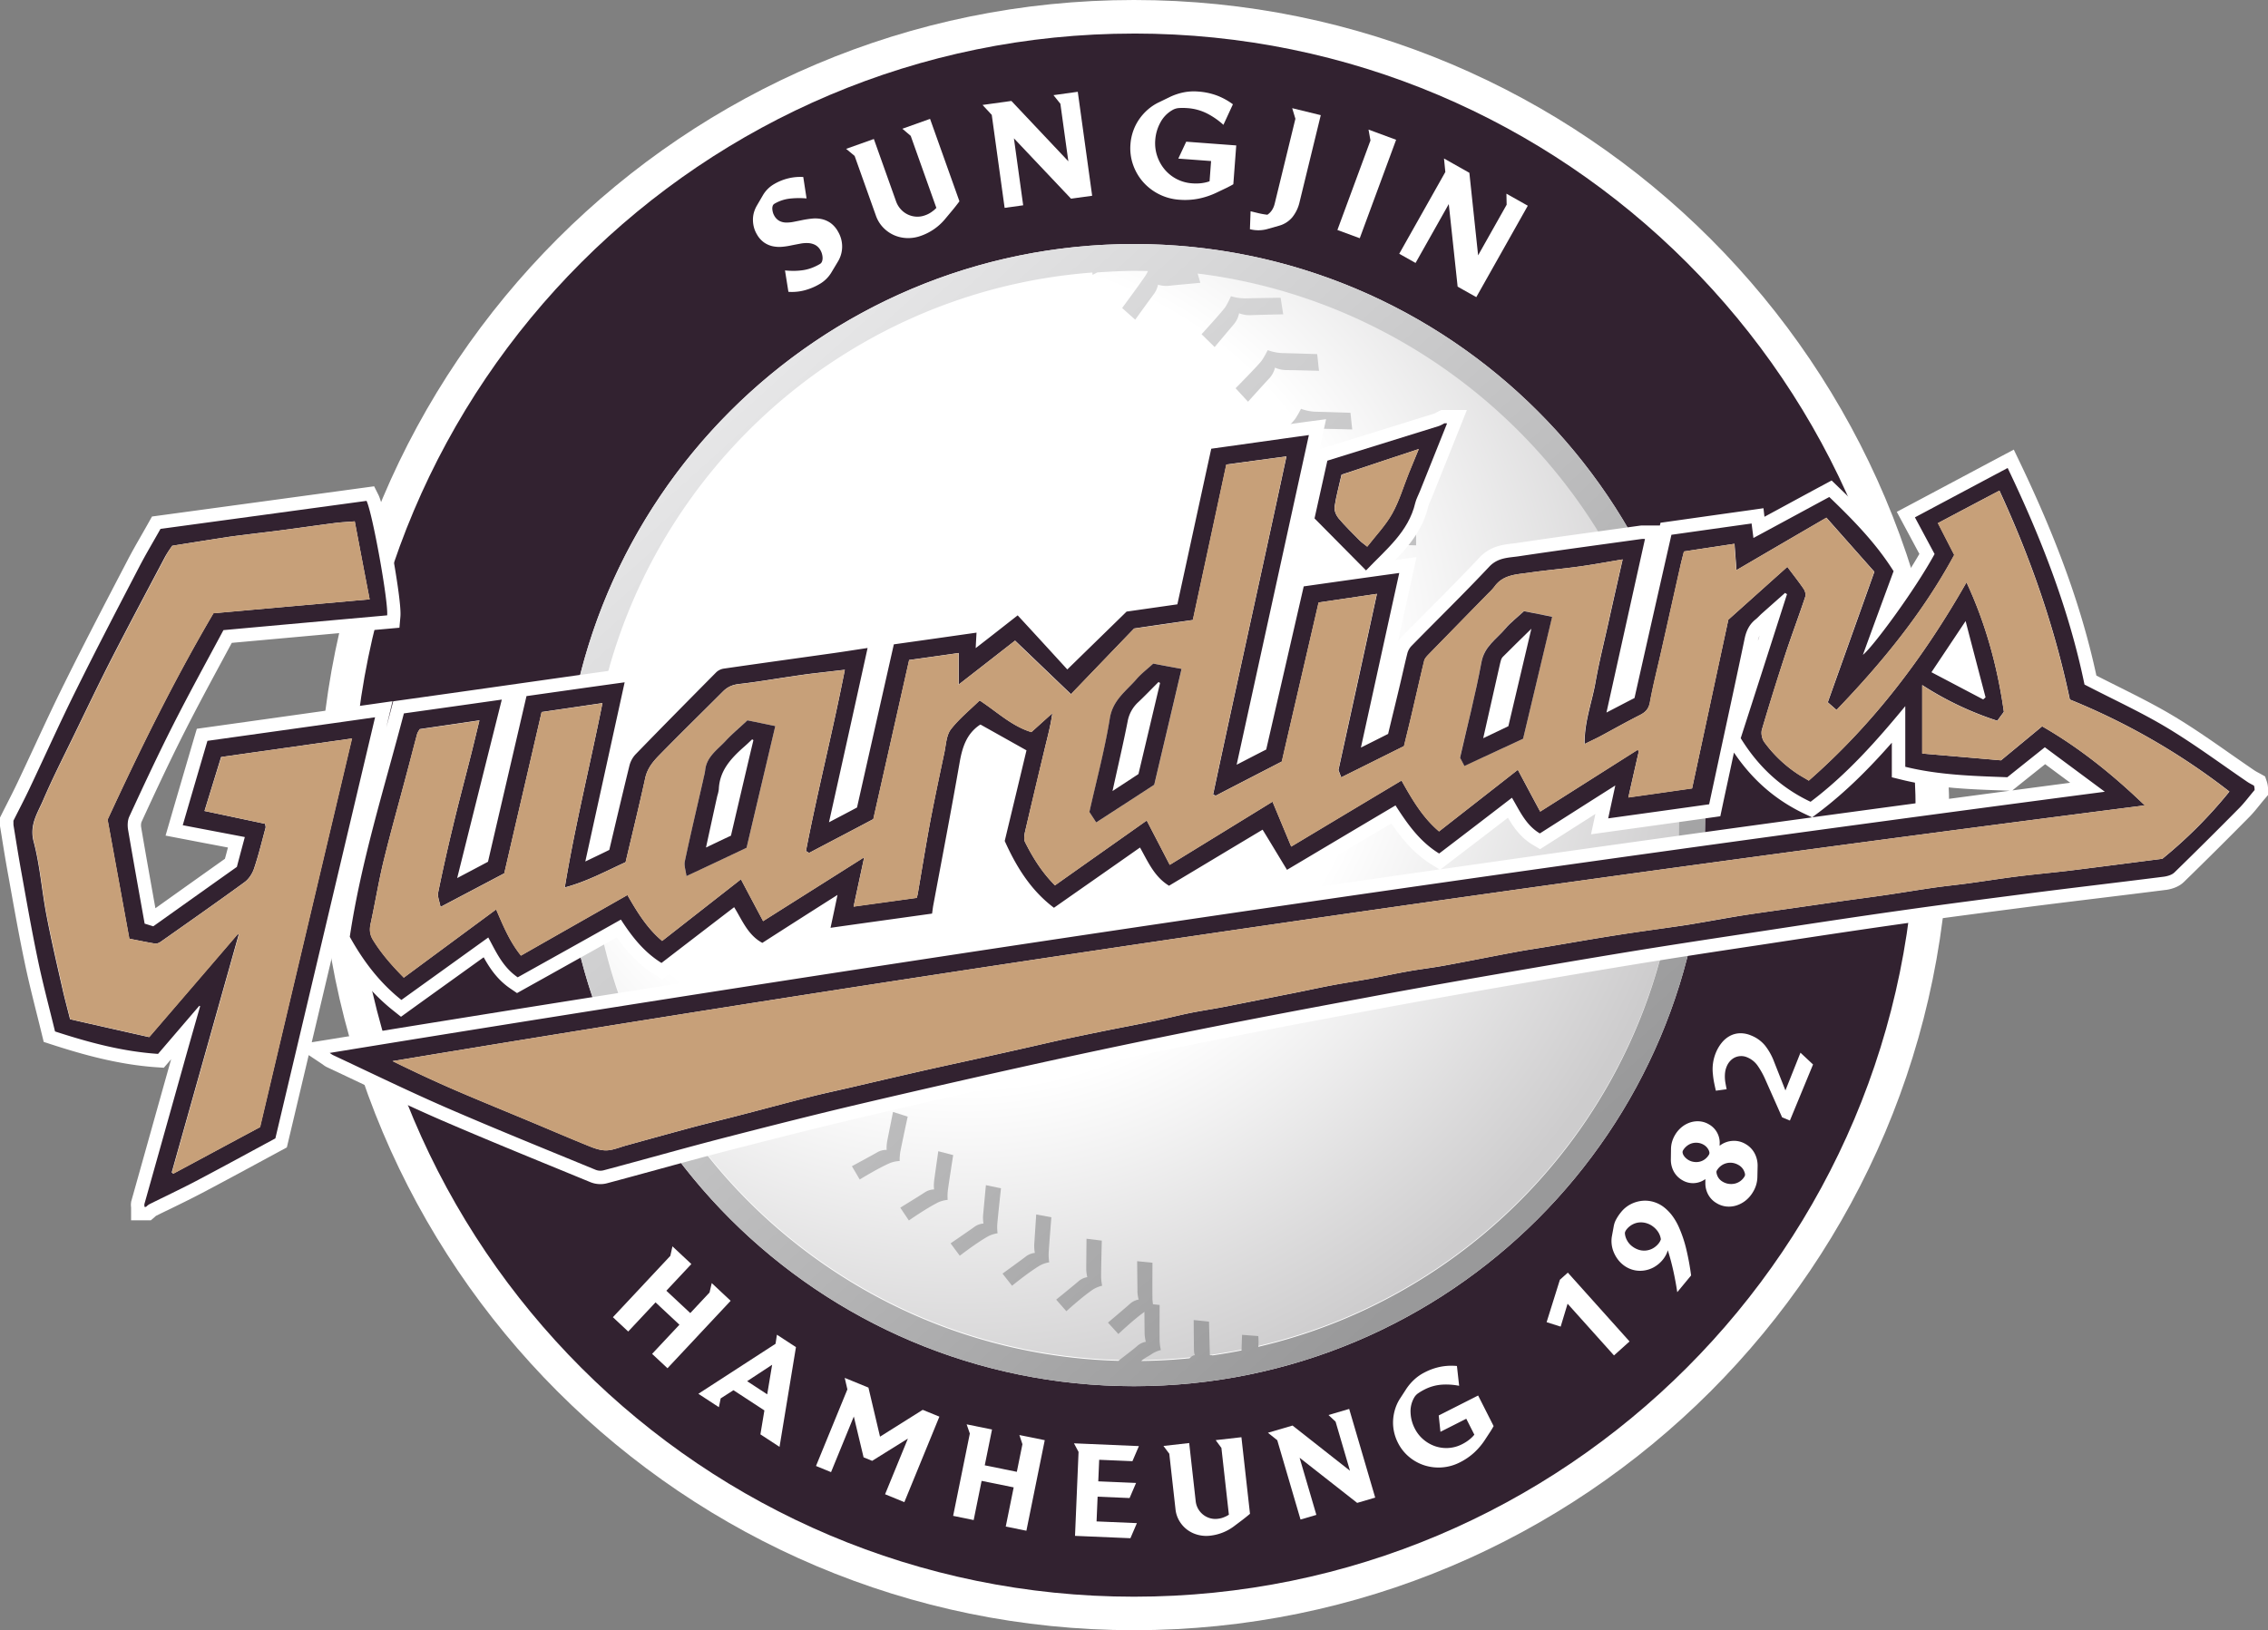 <svg xmlns="http://www.w3.org/2000/svg" xmlns:xlink="http://www.w3.org/1999/xlink" viewBox="0 0 2333.7 1677.67"><rect x="0" y="0" width="2333.7" height="1677.67" fill="#808080" stroke="none"/><defs><radialGradient id="a" cx="-942.19" cy="2157.92" r="4.45" gradientTransform="matrix(175.01, 0, 0, -175.01, 165882.42, 378346.74)" gradientUnits="userSpaceOnUse"><stop offset="0" stop-color="#fff"/><stop offset="0.55" stop-color="#fff"/><stop offset="1" stop-color="#cdcccd"/></radialGradient><linearGradient id="b" x1="-947.09" y1="2164.66" x2="-942.65" y2="2164.66" gradientTransform="matrix(172.24, 190.86, 190.86, -172.24, -249255.21, 554009.34)" gradientUnits="userSpaceOnUse"><stop offset="0" stop-color="#e6e6e7"/><stop offset="1" stop-color="#99999a"/></linearGradient><linearGradient id="c" x1="-947.04" y1="2163.51" x2="-942.59" y2="2163.51" gradientTransform="matrix(172.23, 190.85, 190.85, -172.23, -249314.53, 554043.11)" xlink:href="#b"/><linearGradient id="d" x1="-947.04" y1="2163.46" x2="-942.6" y2="2163.46" gradientTransform="matrix(172.26, 190.88, 190.88, -172.26, -249359.31, 554139.54)" xlink:href="#b"/><linearGradient id="e" x1="-947.04" y1="2163.44" x2="-942.59" y2="2163.44" gradientTransform="matrix(172.23, 190.86, 190.86, -172.23, -249323.33, 554057.41)" xlink:href="#b"/><linearGradient id="f" x1="-947.04" y1="2163.56" x2="-942.59" y2="2163.56" gradientTransform="matrix(172.27, 190.89, 190.89, -172.27, -249361.85, 554152.67)" xlink:href="#b"/><linearGradient id="g" x1="-947.04" y1="2163.63" x2="-942.59" y2="2163.63" gradientTransform="matrix(172.22, 190.84, 190.84, -172.22, -249292.13, 554002.41)" xlink:href="#b"/><linearGradient id="h" x1="-947.04" y1="2163.7" x2="-942.59" y2="2163.7" gradientTransform="matrix(172.26, 190.88, 190.88, -172.26, -249342.79, 554120.81)" xlink:href="#b"/><linearGradient id="i" x1="-947.04" y1="2165.83" x2="-942.59" y2="2165.83" gradientTransform="matrix(172.26, 190.89, 190.89, -172.26, -249230.61, 554026.72)" xlink:href="#b"/><linearGradient id="j" x1="-947.04" y1="2165.86" x2="-942.59" y2="2165.86" gradientTransform="matrix(172.26, 190.89, 190.89, -172.26, -249231.19, 554030.74)" xlink:href="#b"/><linearGradient id="k" x1="-947.04" y1="2165.91" x2="-942.59" y2="2165.91" gradientTransform="matrix(172.23, 190.85, 190.85, -172.23, -249182.36, 553925.48)" xlink:href="#b"/><linearGradient id="l" x1="-947.04" y1="2165.96" x2="-942.59" y2="2165.96" gradientTransform="matrix(172.26, 190.88, 190.88, -172.26, -249218.39, 554008.73)" xlink:href="#b"/><linearGradient id="m" x1="-947.04" y1="2165.99" x2="-942.59" y2="2165.99" gradientTransform="matrix(172.24, 190.86, 190.86, -172.24, -249190.33, 553948.26)" xlink:href="#b"/></defs><path d="M2005.69,838.83c0,463.28-375.56,838.84-838.85,838.84S328,1302.11,328,838.83,703.57,0,1166.84,0s838.85,375.56,838.85,838.83" style="fill:#fff"/><path d="M1166.84,1426.54c-324.57,0-587.7-263.13-587.7-587.71s263.13-587.7,587.7-587.7,587.71,263.12,587.71,587.7-263.12,587.71-587.71,587.71m0-1392c-444.21,0-804.32,360.11-804.32,804.32s360.11,804.33,804.32,804.33,804.33-360.11,804.33-804.33S1611.06,34.51,1166.84,34.51" style="fill:#322230"/><path d="M605.9,838.82c0,309.82,251.15,561,560.95,561h0c309.8,0,561-251.14,561-561h0c0-309.79-251.15-560.94-560.95-560.94h0C857.05,277.88,605.9,529,605.9,838.82" style="fill:url(#a)"/><path d="M579.15,838.82c0,324.6,263.1,587.71,587.69,587.71h0c324.59,0,587.71-263.11,587.71-587.71h0c0-324.56-263.12-587.69-587.71-587.69h0c-324.59,0-587.69,263.13-587.69,587.69m550-558.48c11.92-.75,25.57-1.58,37.67-1.58h0q7.23,0,14.42.16h0c-.69,1.48-1.38,2.84-2,3.82h0c-3.42,5.58-24.61,34.25-24.61,34.25h0l13.47,12s12.66-17.59,18.75-25.8h0a24.65,24.65,0,0,0,4.71-10.25h0a27.83,27.83,0,0,0,11.75,1.11h0c6.42-.76,31.82-3,31.82-3h0l-2.8-9.51c277.09,34.16,495.41,271.89,495.41,558.21h0c0,265-183.72,487-430.72,545.73h0c-.77.2-2.3.67-2.27.41h0a63.14,63.14,0,0,0,0-10.9h0l-16.74-1.29-.52,16.06c-9.92,2-20,3.69-30.08,5.14h0c0-.3-.66-.26-1.28-.22h0c-.61,0-1.23.08-1.23-.23h0c-.19-6.7-.88-34.34-.88-34.34h0l-15.77-1.63s.16,20,.29,30.43h0c.07,5,1.13,5.85,1.13,5.85h0s-1.52-.74-5.06,2.48h0l-.65.59h0c-16.34,1.64-32.92,2.57-49.64,2.77h0c4.46-3.83,6.76-4.38,11-7.3h0a30.14,30.14,0,0,1,9.15-3.91h0a54.92,54.92,0,0,1-1.24-8.76h0c-.2-6.69,0-37.67,0-37.67h0l-15.76-1.63s.18,20,.3,30.43h0a36.87,36.87,0,0,0,1.28,9.09h0a18.22,18.22,0,0,0-8.46,3.94h0c-4.34,4-16.15,12.67-19.72,15.68h0c-302.41-8.46-545-256.24-545-560.72h0c0-295.39,228.36-537.43,518.17-559.29h0l.15,2.39Z" style="fill:url(#b)"/><path d="M1011.62,1250a36.42,36.42,0,0,0,.34,9.16h0a18.22,18.22,0,0,0-8.83,3.07h0c-5.42,4-25,17.32-25,17.32h0l9.44,12.76s17.49-13.51,29.39-20.11h0a30.75,30.75,0,0,1,9.51-3h0a52.92,52.92,0,0,1-.34-8.82h0c.49-6.68,3.84-37.47,3.84-37.47h0l-15.5-3.24s-1.89,19.91-2.83,30.29" style="fill:url(#c)"/><path d="M961.25,1214.91a37,37,0,0,0-.1,9.17h0a18.28,18.28,0,0,0-9,2.64h0c-5.59,3.72-25.8,16.11-25.8,16.11h0l8.84,13.19s18.1-12.66,30.3-18.71h0a30.46,30.46,0,0,1,9.63-2.49h0a52.35,52.35,0,0,1,.08-8.84h0c.8-6.64,5.6-37.24,5.6-37.24h0l-15.34-4s-2.81,19.81-4.24,30.14" style="fill:url(#d)"/><path d="M912.94,1174.25a37.25,37.25,0,0,0-.61,9.15h0a18.4,18.4,0,0,0-9.1,2.13h0c-5.79,3.41-26.66,14.63-26.66,14.63h0l8.06,13.68s18.81-11.62,31.31-17h0a30.51,30.51,0,0,1,9.77-2h0a53.94,53.94,0,0,1,.57-8.82h0c1.18-6.6,7.7-36.87,7.7-36.87h0l-15.09-4.83s-3.94,19.62-5.95,29.84" style="fill:url(#e)"/><path d="M1064.24,1280.22a37.16,37.16,0,0,0,.6,9.17h0a18.24,18.24,0,0,0-8.75,3.3h0c-5.3,4.13-24.53,18-24.53,18h0l9.81,12.49s17.11-14,28.8-20.9h0a30.25,30.25,0,0,1,9.44-3.22h0a53.7,53.7,0,0,1-.6-8.82h0c.31-6.69,2.81-37.56,2.81-37.56h0l-15.59-2.83s-1.32,20-2,30.37" style="fill:url(#f)"/><path d="M1117.71,1305.24a36.87,36.87,0,0,0,1.1,9.11h0a18,18,0,0,0-8.54,3.78h0c-5.07,4.42-23.49,19.35-23.49,19.35h0l10.48,11.92s16.3-14.91,27.61-22.5h0a30.85,30.85,0,0,1,9.22-3.73h0a52.71,52.71,0,0,1-1.07-8.77h0c-.08-6.69.69-37.66.69-37.66h0l-15.73-1.93s-.2,20-.27,30.43" style="fill:url(#g)"/><path d="M1170.37,1328.32a36.46,36.46,0,0,0,1.27,9.08h0a18.29,18.29,0,0,0-8.46,3.95h0c-5,4.53-23.11,19.79-23.11,19.79h0l10.7,11.72s16-15.23,27.17-23h0a30.84,30.84,0,0,1,9.16-3.91h0a54.18,54.18,0,0,1-1.25-8.74h0c-.2-6.71,0-37.68,0-37.68h0l-15.75-1.63s.17,20,.31,30.43" style="fill:url(#h)"/><path d="M1398.67,545.13c-4.09,5.3-23,24.84-23,24.84h0l8.76,15s15.4-11.58,21.93-19.73h0c3.13-3.9,6.21-7.66,6.21-7.66h0a21.86,21.86,0,0,0,11.32,2.93h0c6.73,0,33.25.72,33.25.72h0l-.1-18.89s-24.33.21-37.9-.83h0c-4.64-.37-16.44-4.76-16.44-4.76h0s-1.64,5.34-4,8.41" style="fill:url(#i)"/><path d="M1364.88,491.32c-4.08,5.32-26.65,28.15-26.65,28.15h0L1351,533.34s14.81-16.47,21.92-24.12h0a24.55,24.55,0,0,0,5.84-11h0a29.52,29.52,0,0,0,12,2.56h0c6.73,0,33.24.73,33.24.73h0l-1.82-17.17s-21.56-.73-36.17-1.09h0a48.4,48.4,0,0,1-14.71-3h0s-4.1,8-6.48,11.05" style="fill:url(#j)"/><path d="M1332.22,431.73c-4.1,5.3-26.67,28.13-26.67,28.13h0l12.79,13.88s14.82-16.46,21.92-24.11h0a24.6,24.6,0,0,0,5.84-10.95h0a29.64,29.64,0,0,0,12.06,2.55h0c6.71,0,33.23.73,33.23.73h0l-1.81-17.16s-21.56-.73-36.17-1.1h0a48.16,48.16,0,0,1-14.72-3h0s-4.1,8-6.47,11.06" style="fill:url(#k)"/><path d="M1298.05,371.42c-4.1,5.29-26.66,28.13-26.66,28.13h0l12.78,13.87s14.82-16.46,21.92-24.1h0a24.61,24.61,0,0,0,5.84-11h0a29.62,29.62,0,0,0,12,2.55h0c6.73,0,33.25.73,33.25.73h0l-1.82-17.17s-21.57-.73-36.17-1.09h0a47.78,47.78,0,0,1-14.71-3h0s-4.1,8-6.48,11.06" style="fill:url(#l)"/><path d="M1260.76,316.08c-3.83,5.49-24.39,27.85-24.39,27.85h0l13.44,13.24s13.12-15.62,19.86-23.6h0a24.57,24.57,0,0,0,5.29-11.23h0a29.6,29.6,0,0,0,12.17,2h0c6.72-.32,33.25-.88,33.25-.88h0l-2.65-17.06s-21.57.31-36.18.64h0a49.9,49.9,0,0,1-14.93-2.22h0s-3.63,8.1-5.86,11.28" style="fill:url(#m)"/><path d="M855.89,279.69a34,34,0,0,1-12.82,12.77,61.1,61.1,0,0,1-15.36,6.35,50.5,50.5,0,0,1-16.46,1.5l-3.51-22a92.51,92.51,0,0,0,9.6.43,68.18,68.18,0,0,0,8.87-.69,44.62,44.62,0,0,0,8.6-2.17,53.29,53.29,0,0,0,8.75-4.14,5,5,0,0,0,2.29-2.7,10.06,10.06,0,0,0,.56-3.76,16.67,16.67,0,0,0-.65-4.08,16.1,16.1,0,0,0-1.49-3.6,13.77,13.77,0,0,0-5.43-5.51,17.74,17.74,0,0,0-7-1.91,33.11,33.11,0,0,0-8.17.54c-2.89.54-5.83,1.1-8.8,1.68a73.84,73.84,0,0,1-9.91,1.56,33.14,33.14,0,0,1-9.74-.52,24.8,24.8,0,0,1-8.91-3.83,25.41,25.41,0,0,1-7.52-8.5,28,28,0,0,1-3.26-8.14,30.65,30.65,0,0,1-.76-7.8,27.06,27.06,0,0,1,1.18-7.12,31.31,31.31,0,0,1,2.67-6.18l6.36-10.9a31.69,31.69,0,0,1,11.77-11.64,53.87,53.87,0,0,1,14.39-5.79,52.53,52.53,0,0,1,15.4-1.4l3.38,22.06a89.1,89.1,0,0,0-17,.16,40.17,40.17,0,0,0-16,5.3,4,4,0,0,0-1.88,2.38,8.72,8.72,0,0,0-.33,3.28,17.56,17.56,0,0,0,.65,3.48,13.37,13.37,0,0,0,1.26,3,13.69,13.69,0,0,0,5.36,5.55,15.45,15.45,0,0,0,6.72,1.67,35.47,35.47,0,0,0,7.9-.73c2.82-.55,5.77-1.14,8.83-1.78q4.92-1,10-1.53a31.78,31.78,0,0,1,9.86.45,25.71,25.71,0,0,1,9.16,3.94,26.79,26.79,0,0,1,7.87,9,30.13,30.13,0,0,1,4.22,15.23,29.76,29.76,0,0,1-4.16,15.28Z" style="fill:#fff"/><path d="M971.81,226.19a56.53,56.53,0,0,1-24.06,16.45A38.46,38.46,0,0,1,933.07,245a35.87,35.87,0,0,1-13.49-3.15,35.34,35.34,0,0,1-11-7.89,33.73,33.73,0,0,1-7.28-12l-21.91-61.49-8.74-7.28,28.51-10.16,22.9,64.28a23.48,23.48,0,0,0,4.72,7.93,23,23,0,0,0,15.73,7.7,22.53,22.53,0,0,0,9.22-1.31,26.42,26.42,0,0,0,8.17-4.49,12.6,12.6,0,0,0,1.89-1.54c.58-.57,1.15-1.12,1.7-1.63L937.1,139.82l-8.59-7.33L957,122.33l30.23,84.82c-.92,1.27-2.15,2.89-3.71,4.87s-2.77,3.48-3.66,4.53Z" style="fill:#fff"/><path d="M1020.49,118.24,1011,108l29.69-4.11L1099.29,166l-8.19-59.21L1084,97.92l25-3.46,14.8,107-21.75,3-58.76-62.11,9.53,68.92-19.1,2.65Z" style="fill:#fff"/><path d="M1251.72,198.28a79.71,79.71,0,0,1-18.08,6.09,72.07,72.07,0,0,1-20.24,1.17,54.62,54.62,0,0,1-37.24-18.32,53.19,53.19,0,0,1-10.28-17.73,51.33,51.33,0,0,1-2.68-21,52.6,52.6,0,0,1,2.89-13.84,51,51,0,0,1,6.27-12.18,54.34,54.34,0,0,1,9.07-10,50,50,0,0,1,11.49-7.4l11.42-5.55a61.61,61.61,0,0,1,13.42-4.43,53.72,53.72,0,0,1,14.94-.89,69.48,69.48,0,0,1,19.56,4.13,68.26,68.26,0,0,1,16.36,9l-9.76,21.14a78.05,78.05,0,0,0-16.11-11.32,52.81,52.81,0,0,0-21.28-5.9,60.31,60.31,0,0,0-8-.07,15.3,15.3,0,0,0-7.08,2.08A31.87,31.87,0,0,0,1194,126.07a44,44,0,0,0-5.29,18.12,41.2,41.2,0,0,0,2,16.36,42.36,42.36,0,0,0,7.68,13.82,40.35,40.35,0,0,0,28.24,14.3,51.2,51.2,0,0,0,8,0,41.68,41.68,0,0,0,7.23-1.24l1.37-.42,1.37-.42,1.56-20.86-33.73-2.51,8.14-17.4,51.48,3.84-3,39.94q-1.56.93-3,1.71c-1,.52-2,1-3,1.56Z" style="fill:#fff"/><path d="M1286.81,217.41l7.79,1.9c1.63.39,3.23.73,4.79,1s3.13.51,4.71.69q5.67-3.81,7.53-11.44l21.3-87.34-3.3-10.89,29.4,7.18-21.79,89.35a38.62,38.62,0,0,1-7.4,15.61,27.1,27.1,0,0,1-13.51,8.76l-12.14,3.45a34.64,34.64,0,0,1-18.06.18Z" style="fill:#fff"/><path d="M1410.17,144.56l-2-11.19,28.39,10.48-37.42,101.31-23-8.48Z" style="fill:#fff"/><path d="M1487.2,177l-1.37-13.89,26.1,14.72,9,84.94,29.36-52.08-.23-11.37,22,12.39-53,94.07L1499.86,295l-9.12-85-34.17,60.61-16.8-9.47Z" style="fill:#fff"/><path d="M689.76,1292.41l2.17-9.78,19.46,18.22-25.72,27.46,24.6,23,19.82-21.17,2.27-9.68,19.46,18.21-65,69.42L671,1393.3l28.12-30-24.6-23-28.12,30-15.74-14.74Z" style="fill:#fff"/><path d="M798,1382.92l1.44-9.36,19.57,12.8L802.12,1489l-19.68-12.87,4.1-24.64-31.82-20.8-13.15,8.41-1.87,9.07-21.1-13.8Zm-8.56,52,5.06-30.41-25.72,16.89Z" style="fill:#fff"/><path d="M871.94,1429.82,869.18,1418l24.42,10,11.92,50.49,43.92-27.6,17.16,7-36.06,88-19.82-8.13,23.48-57.29-36.78,22.91-8.82-3.62-10.05-42L855.12,1515l-15.48-6.34Z" style="fill:#fff"/><path d="M997.93,1475.28l-3.29-9.46,26.12,5.29-7.47,36.87,33,6.7,5.76-28.43-3.15-9.43,26.12,5.29-18.89,93.2-21.25-4.3,8.17-40.33-33-6.69-8.17,40.33L980.76,1560Z" style="fill:#fff"/><path d="M1109.8,1494.19l-4.72-8.84,66.82,2.85-6.67,15.54-34.2-1.46-.94,22.19,38.89,1.66-6.68,15.53-32.89-1.4-1.08,25.45,41.5,1.77-6.67,15.53-57-2.43Z" style="fill:#fff"/><path d="M1269.13,1571.15a49.81,49.81,0,0,1-23.94,9.25,33.93,33.93,0,0,1-13.06-1,31.6,31.6,0,0,1-10.92-5.42,30.79,30.79,0,0,1-7.84-9,29.63,29.63,0,0,1-3.82-11.8l-6.39-57.12-6-8,26.48-3,6.68,59.72a20.49,20.49,0,0,0,14.38,17.51,19.72,19.72,0,0,0,8.17.73,23.16,23.16,0,0,0,7.9-2.2,10.85,10.85,0,0,0,1.94-.94c.61-.37,1.21-.72,1.78-1l-7.7-68.81-5.89-8,26.48-3,8.82,78.8q-1.56,1.36-4.15,3.43t-4,3.14Z" style="fill:#fff"/><path d="M1314.26,1482.16l-9.6-7.67,25.32-7.43,59.11,46.51-14.82-50.52-7.31-6.83,21.31-6.26,26.77,91.26-18.55,5.44-59.24-46.47L1354.5,1559l-16.3,4.78Z" style="fill:#fff"/><path d="M1527.81,1482a69.93,69.93,0,0,1-10.86,12.83,64,64,0,0,1-14.73,10.09,48,48,0,0,1-36.4,3.14,46.6,46.6,0,0,1-15.82-8.68,45.23,45.23,0,0,1-11.56-14.58,46.2,46.2,0,0,1-4.12-11.75,44.82,44.82,0,0,1-.82-12,47.56,47.56,0,0,1,2.28-11.69,43.53,43.53,0,0,1,5.29-10.81l6.08-9.38a53.79,53.79,0,0,1,8.1-9.45,47.14,47.14,0,0,1,10.86-7.47,61,61,0,0,1,16.62-5.78,59.69,59.69,0,0,1,16.41-.7l2.27,20.38a68.61,68.61,0,0,0-17.3-1.2,46.33,46.33,0,0,0-18.72,5.24,53.33,53.33,0,0,0-6,3.56,13.51,13.51,0,0,0-4.39,4.79,28.06,28.06,0,0,0-3.57,15.35,38.81,38.81,0,0,0,4.26,16.07,36.23,36.23,0,0,0,8.94,11.44,37.3,37.3,0,0,0,12.07,6.92,35.72,35.72,0,0,0,13.74,1.82,35.23,35.23,0,0,0,14.06-3.9,43.84,43.84,0,0,0,6-3.65,36.33,36.33,0,0,0,4.89-4.23l.84-.94c.25-.27.53-.58.84-.94l-8.32-16.43-26.57,13.46-1.78-16.82,40.55-20.54,15.94,31.47c-.5.93-1,1.82-1.51,2.66s-1,1.69-1.56,2.55Z" style="fill:#fff"/><path d="M1613,1341.68l-7.12,23.57-14.46-4.58,13.67-43.66,8.17-7.32,63.48,70.81-16,14.39Z" style="fill:#fff"/><path d="M1725.85,1329.8q-1.72-11.43-4.15-22.34t-5.59-20.81a22.12,22.12,0,0,1-2,5,28.66,28.66,0,0,1-3.17,4.75,31.39,31.39,0,0,1-9.5,7.9,29.47,29.47,0,0,1-10.82,3.34,27.94,27.94,0,0,1-11-1,28.4,28.4,0,0,1-10.07-5.45,29.81,29.81,0,0,1-5.49-6,34.74,34.74,0,0,1-3.83-7.15,29.7,29.7,0,0,1-1.88-7.66,29.32,29.32,0,0,1,.16-7.67l2-10.87a22.8,22.8,0,0,1,2.69-7.35,48.12,48.12,0,0,1,5-7.29,30.68,30.68,0,0,1,9.91-8,32.78,32.78,0,0,1,11.74-3.43,31,31,0,0,1,12.09,1.27,32.2,32.2,0,0,1,11.15,6.09,46.4,46.4,0,0,1,8.05,8.61,61.89,61.89,0,0,1,6.22,10.82,128.5,128.5,0,0,1,7.73,22.84,260.23,260.23,0,0,1,5,27.18Zm-24.24-67a20.79,20.79,0,0,0-6.86-3.8,19.88,19.88,0,0,0-7.47-1,18.11,18.11,0,0,0-7.23,2,19.63,19.63,0,0,0-6.25,5.09,10.22,10.22,0,0,0-1.29,2,4.53,4.53,0,0,0-.55,2.09,17.62,17.62,0,0,0,2.06,7,19,19,0,0,0,4.73,5.87,22.31,22.31,0,0,0,6.91,3.94,18.31,18.31,0,0,0,7.38,1,18.59,18.59,0,0,0,7.18-2,20.23,20.23,0,0,0,6.42-5.29,13.47,13.47,0,0,0,1.34-2,14.67,14.67,0,0,0,1-2.28Q1708,1268.12,1701.61,1262.78Z" style="fill:#fff"/><path d="M1808.29,1211.35a30.49,30.49,0,0,1-4.62,15.52,31.78,31.78,0,0,1-7.62,8.75,29.32,29.32,0,0,1-9.51,5,25.69,25.69,0,0,1-10.27,1,24.31,24.31,0,0,1-10-3.45,23,23,0,0,1-8.62-8.85,24.31,24.31,0,0,1-2.89-11.8c0-.9,0-1.68,0-2.34s0-1.25,0-1.76a21.62,21.62,0,0,1-11.57,4.16,21.23,21.23,0,0,1-12.47-3.23,22.67,22.67,0,0,1-8.61-9,25.43,25.43,0,0,1-2.85-12.23l.15-10.89a27.31,27.31,0,0,1,1.13-7.33,30.47,30.47,0,0,1,3.17-7.16,29.45,29.45,0,0,1,7.08-8.09,26.89,26.89,0,0,1,8.92-4.69,24.7,24.7,0,0,1,9.62-.92,22.43,22.43,0,0,1,9.36,3.2,21.53,21.53,0,0,1,8.09,8.22,21.88,21.88,0,0,1,2.75,10.5c0,.58-.07,1.13-.07,1.63v1.53a23.67,23.67,0,0,1,13.08-5,23,23,0,0,1,13.83,3.36,23.9,23.9,0,0,1,9.31,9.87,27.2,27.2,0,0,1,2.85,13Zm-55.18-33.21a14.66,14.66,0,0,0-5.38-1.94,15.61,15.61,0,0,0-5.82.16,14.84,14.84,0,0,0-5.56,2.52,16.54,16.54,0,0,0-4.55,5,3.5,3.5,0,0,0-.43,2.49,7.68,7.68,0,0,0,1.05,2.69,12.55,12.55,0,0,0,2.11,2.57,15.69,15.69,0,0,0,2.77,2.12,14.71,14.71,0,0,0,5.18,1.9,16.35,16.35,0,0,0,5.75,0,14.73,14.73,0,0,0,5.6-2.34,15.82,15.82,0,0,0,4.64-5.06q1.15-1.9-.48-5A12.76,12.76,0,0,0,1753.11,1178.14Zm36,20.93a17.07,17.07,0,0,0-6.23-2.31,16,16,0,0,0-11.89,2.91,16.45,16.45,0,0,0-4.4,4.9,3.16,3.16,0,0,0-.37,2.14,10.77,10.77,0,0,0,.5,2.21,12.49,12.49,0,0,0,5.77,7.13,16.49,16.49,0,0,0,6.12,2.24,17.4,17.4,0,0,0,6.28-.18,15.62,15.62,0,0,0,10.16-7.38,3.56,3.56,0,0,0,.51-2.36,8.49,8.49,0,0,0-.61-2.28,12.75,12.75,0,0,0-2.16-3.89A13.88,13.88,0,0,0,1789.15,1199.07Z" style="fill:#fff"/><path d="M1833.72,1149.86l-17.57-39.61a82.69,82.69,0,0,0-7.66-13.62,24.47,24.47,0,0,0-10.87-8.58,15,15,0,0,0-6.5-1.2,15.58,15.58,0,0,0-6,1.42,15.86,15.86,0,0,0-4.92,3.7,18.6,18.6,0,0,0-3.44,5.43,24.08,24.08,0,0,0-1.63,5.83,34.59,34.59,0,0,0-.29,5.67,39.88,39.88,0,0,0,.63,5.85q.54,3,1.18,6.21l-11.08,1.5c-.62-2.61-1.2-5.3-1.76-8.07s-1-5.73-1.28-8.87a44.72,44.72,0,0,1,3-22.07,40.77,40.77,0,0,1,6.13-10.4,27.72,27.72,0,0,1,8.4-7,23.24,23.24,0,0,1,10.23-2.7,27.69,27.69,0,0,1,11.56,2.29,35.39,35.39,0,0,1,14.46,10.5,62.76,62.76,0,0,1,9.3,16.84l11.54,29.21,15.47-38.84,12.94,12.12-23.82,57.72Z" style="fill:#fff"/><path d="M2332.42,804.12l-1.69-5.06-4.64-2.61c-.79-.44-1.59-.87-2.39-1.3a38.92,38.92,0,0,1-3.59-2.06l-.06,0c-8.22-5.59-16.53-11.41-24.57-17-18.79-13.16-38.23-26.76-58.45-38.91-18.89-11.35-39-21.38-58.38-31.08-7.07-3.53-14.32-7.15-21.53-10.84-14.71-68.3-39.83-138.28-78.78-219.56l-6.22-13-12.7,6.75c-16.93,9-33.65,17.91-50.35,26.8-15,8-30,16-45.09,24l-12.24,6.51,6.56,12.22c5.59,10.38,10.82,20.16,15.91,29.66L1975,570c-3.92,6.8-8.33,14-13,21.17l1.83-5-3.62-5.75c-19.73-31.32-45.59-57.17-68.28-78.95l-7.25-7-8.85,4.77c-13.09,7-26.31,14.2-39.1,21.13l-21.17,11.46-1-8.81-14,2c-27.65,3.86-55.47,7.8-82.37,11.6l-9.58,1.35-.65,2.84h-15.27c-.38,0-.71,0-1,0a22.63,22.63,0,0,0-4.47.18q-17.1,2.38-34.18,4.73c-30.19,4.16-61.41,8.46-92.1,13.07-1.55.23-3.17.41-4.88.61-9.59,1.12-22.73,2.66-33.73,14.36-16.93,18-34.77,36-52,53.31-9.19,9.23-18.69,18.78-28,28.26a28,28,0,0,0-3.91,5.07c4.93-22.45,9.93-45.22,14.9-67.77l4.27-19.34L1437.91,576l-2.19.31c14.74-15.23,28.45-31.95,34-55.45a33.64,33.64,0,0,1,2.12-5.36c.64-1.4,1.36-3,2-4.69q7-17.5,14-34.95t14-35l7.55-18.92H1483l-2.92,1.45c-.91.46-1.71.91-2.41,1.3-.45.25-1,.58-1.35.72l-.44.14c-37.39,11.67-76.07,23.74-114.09,35.46l-4.06,1.25,2.52-11.5,4.25-19.36L1344.9,434c-17,2.36-33.9,4.74-50.28,7s-33.49,4.72-50.17,7l-9.53,1.32-2.06,9.4c-6.34,29-12.7,58.27-18.85,86.55q-7,32.16-14,64.25l-25.75,3.67-17,2.42-4.47.64-3.23,3.16c-9.37,9.17-18.71,18.28-28.14,27.47q-11.09,10.82-22.64,22.1c-12.75-13.94-27-29.45-41.5-45.19l-8.64-9.35L1030.22,629l-10.81,8.47.14-2.47-16.67,2.38c-23.5,3.36-54.4,7.76-85.06,12.05l-7.31,1,0-.21-19.81,2.93c-5.21.77-10.21,1.54-15,2.28-7,1.08-13.55,2.09-20.17,3q-18.81,2.65-37.61,5.27c-24.65,3.45-50.15,7-75.24,10.66l-.29.05a28,28,0,0,0-14.95,7.44l-.22.22c-27.41,27.7-55.76,56.33-83.3,84.74l-.09.09c-.52.54-1,1.11-1.51,1.7q7-31.73,13.94-63.56l4.24-19.34-19.61,2.71c-30.08,4.15-59.86,8.37-88.66,12.46l-17.5,2.48v0l-20.32,2.89c-33.06,4.71-66.94,9.48-100.71,14.21l-9.11,1.27-2.33,8.9c-1.57,6-3.17,12-4.78,18q.86-3.63,1.72-7.27l4.66-19.69-20,2.85c-41.24,5.86-83,11.71-123.31,17.36l-49.16,6.89L202.54,750,200,758.53c-8.33,28.37-16.94,57.71-25.41,86.85l-4.23,14.55,14.88,2.86c10.54,2,20.69,4,30.66,5.86l18.64,3.55c-1,3.81-2,7.59-3.09,11.58-18.91,13.42-38.44,27.32-57.37,40.8L159.89,934.7l0-.11c-4.83-27-9.82-54.91-14.5-82.36l0-.23a12.5,12.5,0,0,1,.12-5.88c14-30.37,29-62.66,45-94.11,12.33-24.35,25.52-48.79,38.28-72.43,3.19-5.92,6.47-12,9.71-18L359,650.66,411,646l1-11.48c1-11.37-5.28-48.16-8-63.45-8.3-46-13-58.52-14.6-61.77l-4.42-8.84-9.8,1.33c-70.91,9.68-142.6,19.42-211.94,28.84l-6.84.93-3.36,6c-2.56,4.59-5.17,9.14-7.69,13.55-5.09,8.89-9.9,17.3-14.45,26.12l-3.92,7.52C106.91,623.22,86.2,663,66.6,702.59c-10.93,21.94-21.4,44.48-31.52,66.28C29.41,781.06,23.56,793.66,17.69,806c-3.36,7.09-7.08,14.39-10.67,21.45-1.83,3.6-3.72,7.32-5.56,11L0,841.39v8.68l.18,1.11q.95,5.77,1.87,11.53c2,12.6,4.15,25.64,6.49,38.34q1,5.41,1.94,10.82c4.59,25.61,9.32,52.08,14.78,78.07,3.7,17.88,8.16,35.72,12.48,53,1.8,7.15,3.65,14.55,5.41,21.82l1.82,7.49,7.33,2.39c31.49,10.23,69.11,21.06,109.4,23.75l6.88.45,4.5-5.22,3-3.51c-.16.61-.33,1.21-.5,1.81q-10.11,35.91-20.14,71.74t-20.18,71.91l-.21.72-.12.75a19,19,0,0,0-.05,5.5v13.3h20.35l3.88-3.33c.52-.45,1-.87,1.33-1.21,5.45-2.71,11-5.42,16.39-8,9.91-4.84,20.16-9.85,30.23-15.12,20.9-11,41.84-22.32,62.09-33.29l20.56-11.12,5.44-2.94,1.43-6q10.64-44.91,21.08-89l13.94,9.3c.43.29.76.53,1.14.82a20.47,20.47,0,0,0,4,2.44c10.13,4.75,20.41,9.61,30.35,14.32,28.21,13.35,57.38,27.17,86.49,39.85C494,1170,535.35,1187,575.33,1203.37q16.11,6.62,32.2,13.23a27.38,27.38,0,0,0,10.3,2,25.65,25.65,0,0,0,6.74-.88c17.42-4.63,35-9.46,52.09-14.13,23.13-6.33,47-12.88,70.59-19,42.69-11,92.39-23.71,142.06-35.38,63.22-14.84,127.47-29.45,191-43.44,48.33-10.65,98.19-21.1,152.44-32,60.63-12.18,121.7-23.65,173.47-33.26,46-8.66,91.39-16.64,125.79-22.63,47.38-8.18,96.38-16.64,144.54-24.52,43.8-7.19,88.44-14,131.62-20.48l10-1.52c46.32-7.07,94.22-14.37,141.38-21,44.43-6.3,89.6-12.13,133.26-17.77,22.57-2.86,45.57-5.67,67.81-8.38s45.31-5.53,67.94-8.41l.36,0c7.87-1.21,14-4,18.34-8.25,22.5-21.92,45.09-44.37,67.16-66.73l.06-.06c4-4.06,7.44-8.35,10.8-12.5,1.77-2.18,3.44-4.23,5.15-6.23l3.33-3.88v-5.11A26.79,26.79,0,0,0,2332.42,804.12Zm-522-149.65-1.56,4.85A27.67,27.67,0,0,1,1810.39,654.47Zm60.91,181.68c28.36-21.41,53-46.41,75.31-71.83v35.61l10.51,2.58c34.64,8.52,70,9.79,104.18,11l6.68.24q-101.52,13.49-203.31,27.37Zm202.82-25.52c9.81-7.9,19.66-15.75,30.08-24.06l.17-.14,25.79,19.12q-29.73,3.91-59.52,7.87ZM1489.3,889.27c20.43-15.62,41.45-31.68,62.32-47.72,6,10.17,13.38,20.66,25.77,28l7.3,4.34,22.66-14.43q16.85-10.74,34.27-21.82l-.36,1.64-4.15,19.3,19.55-2.72,32.21-4.48c23.53-3.26,47.87-6.64,71.72-10l9.56-1.35,2-9.45q2.68-12.66,5.37-25c2-9.35,4.1-19,6.1-28.49l.57-2.61c19.16,28.38,43.08,49.08,72.89,63.14l7.51,3.55q-190.75,26-382.26,53.44Zm-144-343.54c12.26,12.36,24.84,25,37.53,37.9l-43.31,6.12-9.4,1.33-2.12,9.25c-3.93,17.09-7.94,34.58-12.08,52.58,8.09-36.93,16.3-74.44,24.54-112.06ZM320.78,1072.61q12.62-53.24,25-105.6l2.09,3.75c16.42,29.46,34.39,51.41,56.54,69.08l8.19,6.53,8.49-6.13c17.36-12.52,35-25.19,52.07-37.45l24.53-17.63c6.29,11.32,14.1,23.05,27.21,32L532,1022l7.47-4.18L564.28,1004c23-12.86,46.75-26.1,70.31-39.33,9.95,14,21.93,27.59,38.77,38.08l8.13,5.07,7.8-6c20.29-15.6,41.15-31.64,62-47.65,6,10.42,13.44,21.3,26.55,28.36l7.16,3.85,6.85-4.39c16.81-10.81,33.21-21.3,49.58-31.72l-4.53,21.06,19.6-2.79c21.78-3.1,43.56-6.13,64.63-9.07q19.9-2.78,39.82-5.56l10.2-1.44,1.53-10.18c.19-1.29.36-2.52.52-3.71.19-1.41.37-2.75.57-4q3.35-17.94,6.73-35.89c6.89-36.64,14-74.53,20.53-111.89,1.85-10.41,4.23-18.5,9.33-24.48l30,16.8c-3.77,15.8-7.62,31.79-11.65,48.54q-4.14,17.19-8.31,34.58l-1.1,4.58,1.93,4.29c15.34,34.2,32.28,57,54.94,74.12l8,6,8.22-5.75q16.75-11.75,33.4-23.37c14-9.76,28.27-19.78,42.52-29.77,6.27,11.17,14,22.76,27.33,30.93l7.12,4.36,7.18-4.28c16.21-9.68,32.56-19.5,48.38-29l36.18-21.69,6.58,10.87c3.7,6.13,7.53,12.47,11.41,18.81l7.11,11.61,11.71-7,35.33-21c22.29-13.26,43.53-25.88,65-38.6,11.16,16.35,23.66,31.46,42,42.7l7.54,4.63C1099.53,949.4,716.74,1008,337.05,1070Z" style="fill:#fff"/><path d="M2319.89,813.07c-5.16,6-9.9,12.49-15.35,18.09q-33.15,33.57-67,66.58c-2.58,2.58-7,3.88-10.76,4.45-45.2,5.74-90.55,11-135.75,16.79-44.49,5.74-89,11.48-133.46,17.79-48.94,6.89-97.73,14.35-146.66,21.82-45.49,6.88-91.13,13.77-136.62,21.23-48.21,7.9-96.43,16.22-144.65,24.54-42,7.32-84.09,14.78-126,22.68-58,10.76-115.81,21.67-173.64,33.29q-76.41,15.29-152.69,32-95.79,21.09-191.14,43.48c-47.65,11.19-95,23.25-142.36,35.45-41,10.62-81.79,22.24-122.84,33.15a13.31,13.31,0,0,1-8.18-.58c-51.23-21.09-102.74-41.9-153.69-64-39.17-17.08-77.78-35.88-116.66-54.1a32.48,32.48,0,0,1-3.16-2.15q911.6-148.74,1826.5-268.78-31-23-61.71-45.78c-13.48,10.76-26.11,20.81-38.6,30.85-35.59-1.29-70.6-2.29-105-10.76V726.69c-29.56,35.87-60,70.17-97.44,98.44-30.42-14.35-53.81-36.16-71.89-65.44q23.88-74,47.64-148.24a23.45,23.45,0,0,1-2-1.29L1813,631.26c-2.29,2-4.3,4.44-6.74,6.31-6.17,5-9.33,11.48-11,19.23-8.18,39.18-16.65,78.21-25.12,117.38-3.73,17.66-7.6,35.31-11.48,53.53-34.44,4.88-68.88,9.62-103.89,14.5,2.44-11.34,4.73-21.82,7.32-33.87-26.55,16.79-51.95,33-77.64,49.36-14.49-8.61-20.66-23.24-28.7-36.73q-37.46,28.85-74.91,57.4c-20.09-12.34-32.72-30.57-44.91-49.51-36.88,21.81-73.48,43.62-111.65,66.3-8.61-14.07-16.79-27.84-25.11-41.33-31.72,18.94-63.86,38.31-96.29,57.69-15.21-9.33-21.53-24.54-29.85-39.32-29.42,20.66-58.84,41.18-88.54,62-23.82-17.94-38.75-42.19-50.66-68.74,7.61-31.71,15.21-63.14,22.39-93.27-16.36-9.19-31.72-17.8-47.36-26.55a3,3,0,0,1-1,.57c-13.35,9.19-17.65,22.82-20.38,38.17-8.61,49.37-18.08,98.59-27.27,147.81-.43,2.58-.71,5.17-1.14,8-34.73,4.88-69.17,9.61-104.47,14.63,2.44-11.33,4.73-22,7.17-33.86-26.26,16.64-51.66,32.86-77.35,49.36-14.92-8-20.8-23.53-29-36.73-25.12,19.23-49.94,38.31-74.77,57.4-18.65-11.63-30.85-27.84-41.76-44.63-35.44,20-70.74,39.6-106.19,59.41-15.5-10.62-22.24-26.26-30.28-41q-44.55,32.07-89.4,64.29c-22.67-18.09-39.18-40-53.1-65,11.63-77.78,35.59-153.26,55.68-229.89q50.81-7.11,100.74-14.21c-15.21,60.7-30.28,121-45.92,183.68,11.91-6.31,21.81-11.48,31.71-16.79,13.21-57,26.41-113.51,39.61-170.48,33.44-4.73,66.73-9.47,101-14.2-13.49,61.56-26.84,122.26-40.47,184.4,9-4.31,16.79-8,24.68-11.91,6.89-29.13,13.63-57.83,20.67-86.54a26.74,26.74,0,0,1,6.17-11.62c27.55-28.41,55.53-56.68,83.37-84.81a14.61,14.61,0,0,1,7.46-3.59c37.6-5.45,75.2-10.62,112.8-15.93,11.33-1.57,22.67-3.44,35.3-5.31C879.56,726.69,866.5,785.67,853,846.22c10.33-5.45,19.8-10.33,28.84-15.21,12.63-56.11,25.12-111.36,37.89-167.9,27.69-3.87,56-7.89,85.09-12.05-.28,5.17-.57,9.9-.86,15.93,15.07-11.63,29.28-22.82,43.2-33.72,17.36,18.79,34.44,37.45,51.08,55.67,21-20.52,40.9-39.89,61-59.55,17.08-2.44,34.3-4.88,52.24-7.46,11.62-53.24,23.1-106.34,34.87-160.15,33.15-4.59,66.3-9.33,100.45-14.06C1322,560.8,1297.44,673,1272.47,787c10.9-5.6,20.8-10.77,30.42-15.65,12.91-56.1,25.69-111.64,38.6-167.89,32.43-4.6,64.86-9.19,98.3-13.78-13.2,59.84-26.12,119.11-39.46,179.67,10-5,18.94-9.48,28-14.07,4.31-18.08,8.75-35.87,12.92-53.67,2.29-9.76,4.44-19.51,6.88-29.27a17.59,17.59,0,0,1,4-7.32c26.69-27.27,54.1-54,80.22-81.8,9-9.61,20-9.18,30.57-10.76,42-6.31,84.09-11.91,126.28-17.79a25.68,25.68,0,0,1,3.44,0C1679.44,614,1666.38,673,1653,733.29c10.33-5.31,19.51-10.19,28.84-14.93,12.63-56.11,25.26-111.93,38-168,27.41-3.87,54.82-7.75,82.51-11.62.58,5,1.29,9.9,1.87,14.92,26.12-14.06,52-28.13,78.06-42.19,25,24,48.08,47.64,66.16,76.35-10.62,28.84-21.24,57.68-31.57,86.1,9.76-7.47,53.09-65.87,73.76-103.76-6.46-12-13.06-24.39-20.24-37.74,31.86-16.93,63.29-33.72,95.43-50.8,34.73,72.47,63.29,146.23,79.07,222.86,29,15.07,58,28.27,85,44.49,28.41,17.08,55,36.88,82.37,55.53,2.29,1.58,4.73,2.73,7,4A13.51,13.51,0,0,1,2319.89,813.07ZM832.49,877.79c-1-.71-2.16-1.43-3.16-2,12-62.13,27.7-123.41,40-186.55l-34.44,4c-6.89.86-13.64,1.86-20.38,2.87-17.94,2.58-35.73,5.74-53.67,7.75-6.75.72-12,2.87-16.79,7.6-21.81,21.82-43.77,43.34-65.29,65.3-6.61,6.74-12.63,13.92-14.78,23.82-6.32,28.7-13.35,57.4-20.24,86.68-20.38,9.32-39.89,19.94-62.57,26,10.48-63.57,26-125.71,38.75-189.71-21.53,3.16-41.9,6.17-62.57,9.18-12.77,55.25-25.54,110.21-38.46,166l-65.58,34.58c-1.14-6-3.3-10.76-2.44-14.78,4.6-22.82,9.76-45.64,15.21-68.17,6-25.25,12.78-50.36,19.09-75.48,2.73-10.9,5.31-21.81,8.18-33.58-21.24,3.16-41,6-61.42,9-.86,1.58-2.29,3.3-2.73,5.17-3.44,12.91-6.74,25.83-10.18,38.6-8,30.42-16.65,60.7-24.11,91.27-5.31,21.52-8.76,43.34-13.49,65-1.29,6.17-1,11.33,2.44,16.93,8.75,14.21,19.66,26.55,31.71,38.75,32-23.68,63.57-46.93,95-70.18,7.32,17.08,13.92,33.15,25.54,47.5,36.74-20.95,72.9-41.47,109.5-62.28,9.75,16.93,19.94,34,35.73,47.21q41.32-32.28,81.08-63.42c7.6,14.49,15.21,28.7,22.81,43.05,35.16-22.25,68.89-43.48,104-65.73-3.87,18.23-7.46,34.44-10.9,50.8,22.1-3.15,43.34-6,65-9,.29-1.29.72-2.58,1-4,4.16-24.39,8.18-48.93,12.63-73.33,4.59-24.1,9.61-48.07,14.78-72.18,1.72-8.18,2-17.65,6.6-23.82,8.47-11,19.66-20.09,29.7-29.85,17.94,11.77,33.15,26.55,53.24,32.58,7.75-7,14.64-13.21,21.53-19.38-1.72,12.78-5,24.69-7.89,36.74q-10.12,42.4-20.09,84.81c-.86,3.59-1.58,8.18,0,11.19,8,15.93,17.36,31,30.71,44.35,31.57-22.39,63-44.49,94.42-66.73,7.75,14.92,15.36,29.56,23.68,45.63,36.45-22.38,71-43.62,105.76-65,6.17,14.64,12.48,30,19.23,46.21,38.46-23.1,75.77-45.49,113.51-68,10.91,19.52,21.81,38,38.6,52.38,27.27-21.38,54.25-42.33,81.08-63.43,7.46,14.07,14.93,28.13,23,43,34.59-21.81,67.45-42.76,100.31-63.57a11.87,11.87,0,0,1,1.15,1.58c-3.59,15.64-7.18,31.43-10.76,47.5,22.38-3.16,43.33-6.17,65.58-9.33,12.34-57.26,24.68-115.37,37.31-173.64,20.09-17.93,40.18-36,60.7-54.38,6.31,8.46,11.77,15.35,16.79,22.67,1.43,2.15,2.44,5.6,1.72,7.89-6.46,19.52-13.78,38.89-20.23,58.41q-12.7,39-24.4,78.35c-1.15,3.88,0,9.76,2.44,13.06a133.17,133.17,0,0,0,34.73,33c3.59,2.3,7.32,4.31,11,6.61,66.87-58.55,118.67-127.43,162.3-204.06,20.09,43.19,32,87.68,38.46,133.31-2.3,3.16-4.31,5.74-6.75,9.18A327.46,327.46,0,0,1,1977.93,705v70.46c28,2.44,55.1,4.73,81.07,7,14.93-12.34,28.56-23.54,42.34-35,38.46,22.1,72.61,49.66,105.62,81.37C1603.24,906.21,1002.68,992.6,404,1092c22.24,10.91,44.2,21.24,66.3,30.71,25.68,11,51.51,21.53,77.2,32.29,19.66,8.18,39.32,16.65,59.12,24.68,5.6,2.3,11.91,4.45,17.8,4.17,6.6-.29,13.2-3.16,19.8-5q33.36-9.25,66.87-18.37c16.22-4.3,32.58-8.18,48.94-12.48,24.54-6.31,49.08-13.06,73.62-19.23,14.2-3.59,28.7-6.6,43.05-10,23.39-5.45,46.63-10.9,70-16.21,21.81-5,43.62-9.62,65.43-14.49,16.94-3.74,33.73-7.47,50.66-11.34,10.62-2.44,21.24-4.88,31.86-7.18,15.78-3.3,31.57-6.6,47.35-9.75s31.29-6,46.78-9.33c11.77-2.44,23.4-5.46,35.31-7.89,11.33-2.3,23-4,34.29-6.18,19.09-3.73,38-7.46,57.12-11.33,6.31-1.29,12.63-2.44,18.8-3.73,12.34-2.44,24.53-5.17,36.88-7.47,12.77-2.44,25.68-4.3,38.45-6.6,13.06-2.44,26-5.31,39-7.6,12.77-2.3,25.83-3.73,38.6-6.17,24.4-4.45,48.79-9.47,73.19-13.92,11.48-2.16,23-3.73,34.44-5.74,23-3.88,45.77-7.9,68.73-11.48,20.53-3.3,41.19-6,61.85-9,7.32-1,14.64-2.16,21.82-3.45,14.78-2.44,29.41-5.16,44.2-7.6,17.07-2.73,34.29-5,51.51-7.47l50.8-7.31c14.93-2.16,29.71-4,44.63-6.17,16.94-2.44,33.87-5.31,50.8-7.75,11.77-1.73,23.54-2.87,35.3-4.45,16.94-2.3,33.87-5,51-7.18,17.93-2.29,36-3.87,53.95-6,31.43-3.88,62.71-8,95.58-12.2a469.7,469.7,0,0,0,69-69.17,689.18,689.18,0,0,0-164.17-94.71c-15.64-74.34-40.32-145.37-72.46-215-21.1,11.05-41.91,22.1-63.29,33.44,6,11.62,11.34,22.1,16.79,32.72-32.14,59.41-74.19,110.78-121.12,159.57-3.3-2.87-5.88-5.17-9-7.89,15.79-44.34,31.72-88.69,47.93-134.32-16.21-18.23-32.43-36.59-49.36-55.68-31.57,18.37-61.85,36-92.56,54-.57-8.61-1.29-17.22-2-27.12-17.94,2.72-35.3,5.3-52,7.89-1.58,6.17-2.87,10.9-3.87,15.78-6.46,28.56-12.77,57.12-19.23,85.67-4,17.94-8.61,35.74-11.91,53.67-1.29,6.75-4.31,10.05-10,13.06-13.63,6.89-27,14.35-40.47,21.67-4.87,2.58-9.9,4.88-16.78,8.32-.29-23.1,7.6-42.9,11.19-63.42,3.73-21.1,9-41.91,13.63-62.86s9.33-41.61,14.35-63.71c-16.36,2.72-31,5.45-45.78,7.46-16.79,2.3-33.58,3.73-50.37,6.17-12.77,1.87-26.69,1.87-35.58,14.21a55.14,55.14,0,0,1-6.17,6.74c-20.67,21.1-41.33,42.33-62,63.43-1.72,1.87-3.73,4-4.3,6.31-4.16,17.08-8,34.3-12.06,51.52-2.87,12.49-6,25-8.75,36.31-22.39,11.19-43.2,21.52-64.58,32.14-1.43-3.73-2.29-6.17-2.87-7.46,13.35-60.85,26.41-120.54,39.61-181.39l-60,8.9C1344.22,674.74,1331.59,729,1319,783.66c-22.24,11.48-45.06,23.24-68,35.15-.86-.43-1.72-.71-2.73-1.14,24.69-115.67,50.37-231,75.49-348-21.53,2.87-41.48,5.6-61.85,8.33-11.34,53.09-22.82,106.19-34.44,160-20.24,2.87-40.18,5.74-60.42,8.75-21,21.82-42.33,44.06-65,67.59-19.22-18.36-37.88-36.3-57.54-55.1q-28.2,22-58,45.2V672c-16.94,2.44-33.58,4.74-51,7.18C923.18,734,910.84,788.82,898.64,842.92,876,855,854.16,866.31,832.49,877.79Zm1208.15-158c.86-.72,1.72-1.44,2.44-2.16-6.75-25.68-13.49-51.37-20.53-78.49-12.34,18.51-23.24,34.87-35.15,52.66C2005.19,701.14,2022.84,710.47,2040.64,719.8Z" style="fill:#322230"/><path d="M13.8,844.64c5.46-10.9,11.2-21.81,16.36-32.71C46.52,777.49,62,742.76,79,708.75c20.81-42,42.48-83.52,64.15-125.14,6.75-13.06,14.35-25.68,22-39.32q106.11-14.41,212-28.84c6,12,22.53,103.47,21.24,117.82-55.68,5-111.5,10-168.47,15.21-17.22,32.14-35,64.43-51.66,97.29-15.79,31.14-30.57,62.86-45.21,94.57-1.86,4-2,9.61-1.15,14.21,5.46,32,11.2,63.86,16.94,96,3,.86,5.45,1.72,8.89,2.73,28.85-20.52,57.84-41.19,86-61.14,2.87-10.9,5.31-19.94,8.18-30.71-20.81-4-41.47-7.89-63.86-12.19,8.47-29.13,16.94-58,25.4-86.82,58.27-8.18,115-16.07,172.49-24.25-34.15,144.36-68.16,288-102.6,433.37-27.12,14.64-54.68,29.71-82.51,44.35-15.65,8.18-31.58,15.64-47.36,23.53a17.77,17.77,0,0,0-3.16,2.58H148.7a17.72,17.72,0,0,1-.15-2.72q20.23-71.9,40.33-143.65c5.59-20.09,11.33-40,17.07-60.13l-.86-.43c-14.2,16.51-28.27,33-42.47,49.51-36.6-2.44-71.18-11.77-106-23.1-6-24.83-12.63-49.37-17.8-74.34-6.17-29.42-11.33-59-16.64-88.54-3-16.36-5.6-33-8.33-49.65Zm163.45-283a116.07,116.07,0,0,0-7.31,11.19c-18.52,35-37.17,70-55.25,105.19-13.49,26.4-26.26,53.24-39.32,80.07C64.89,779.64,54,801,44.51,823.12c-5.74,13.49-14.49,25.69-9.9,43,6.46,24.4,8.33,50.08,13.06,75.05,4.88,25.55,10.76,50.8,16.5,76.06,2.3,10.33,5.17,20.66,7.9,31.71,27.69,6.32,55,12.49,81.36,18.37,31.29-36.45,61.13-71.32,91.13-106a3.85,3.85,0,0,1,1,.58q-34.44,122.27-68.88,244.67a15.65,15.65,0,0,1,1.58,1.29c29.7-15.93,59.41-32,89.26-47.93,31.42-133.17,62.85-265.77,94.57-399.94-45.49,6.46-89.41,12.63-134.61,19.08-5.6,18.23-11.34,36.88-17.08,55.54,21.82,4.59,42.34,9,62.43,13.2.28,2.15.57,3.16.43,4-3.73,13.92-7.18,28-11.77,41.76-1.72,5.31-5.31,10.91-9.76,14.21-28.56,20.8-57.4,41-86.39,61.42-1.58,1.14-4,2.15-5.88,1.86-8.75-1.43-17.51-3.3-26.4-5C125.45,924.43,118,884,110.67,843.5c33.29-72,68-142.93,108.92-212.39,52.66-4.73,105.9-9.47,160.72-14.35C375,589.35,370,562.81,365,536.54c-7.75.58-14.21.87-20.67,1.73-18.8,2.44-37.45,5.16-56.25,7.6-11.91,1.58-24,2.87-36,4.45-5.88.72-11.77,1.44-17.65,2.3C216,555.49,197.49,558.36,177.25,561.66Z" style="fill:#322230"/><path d="M1489,435.66c-9.33,23.39-18.65,46.64-28,70-1.58,4-3.73,7.75-4.74,11.91-7,29.85-30,47.79-50.65,69.46-17.94-18.23-35.88-36.31-53-53.53,4.6-20.66,8.76-39.46,13.21-59.41q57.25-17.65,114.51-35.59c2-.57,3.88-1.86,5.89-2.87Zm-29.13,26.41c-27.7,9.18-53.81,17.93-79.5,26.4-2.58,11.77-5.6,22.24-7.17,33-.58,3.73,1.57,8.75,4.16,11.91,6.74,8,14.2,15.21,21.52,22.67,1.87,2,4.16,3.44,7.89,6.46,9-11.63,19-22,25.69-34,7.32-12.92,11.48-27.55,17.08-41.47C1452.85,479.29,1456,471.54,1459.88,462.07Z" style="fill:#322230"/><path d="M832.49,877.79c21.67-11.48,43.48-22.81,66-34.72,12.2-54,24.54-108.92,36.88-163.74,17.36-2.44,34-4.74,50.94-7.18v32.44q29.71-23,58-45.21c19.66,19,38.31,36.74,57.54,55.11,22.68-23.68,43.91-45.78,65-67.59,20.38-2.87,40.32-5.74,60.41-8.76,11.63-53.81,23-107,34.44-160,20.38-2.73,40.33-5.45,61.85-8.32-25,117-50.8,232.33-75.48,348,.86.43,1.72.72,2.73,1.15,22.81-11.77,45.77-23.68,68-35.16,12.63-54.82,25.25-108.92,37.88-163.74l60-8.89c-13.35,60.84-26.41,120.54-39.61,181.38.43,1.29,1.44,3.73,2.87,7.47,21.38-10.62,42.19-21.1,64.58-32.15,2.72-11.34,5.88-23.82,8.75-36.31,4-17.22,7.89-34.29,12-51.51.58-2.3,2.59-4.59,4.31-6.32q31-31.86,62-63.43a54.35,54.35,0,0,0,6.17-6.74c8.9-12.34,22.68-12.34,35.59-14.21,16.65-2.44,33.58-3.87,50.37-6.17,14.78-2,29.42-4.73,45.78-7.46-5,22.1-9.76,42.91-14.35,63.72s-9.9,41.76-13.63,62.85c-3.59,20.52-11.63,40.47-11.2,63.43,6.89-3.45,11.91-5.74,16.79-8.32,13.49-7.18,26.84-14.79,40.47-21.67,5.74-2.87,8.9-6.32,10-13.06,3.31-18.08,7.9-35.73,11.92-53.67,6.45-28.56,12.77-57.12,19.23-85.67,1.14-4.88,2.43-9.62,3.87-15.79,16.65-2.58,34-5.17,52-7.89.71,9.9,1.43,18.51,2,27.12,30.71-17.94,61-35.59,92.56-54,16.93,19.09,33.14,37.31,49.36,55.68-16.36,45.64-32.14,90-47.93,134.32,3.16,2.87,5.74,5,9,7.89,46.78-48.64,89-100.16,121.12-159.57-5.46-10.62-10.91-21.1-16.79-32.72,21.38-11.34,42.33-22.24,63.28-33.44,32.15,69.6,56.83,140.49,72.47,215a684.47,684.47,0,0,1,164.17,94.71,476.66,476.66,0,0,1-69,69.17c-32.86,4.16-64.29,8.32-95.57,12.2-17.94,2.15-36,3.87-54,6-16.93,2.15-33.86,4.87-50.94,7.17-11.77,1.58-23.53,2.73-35.3,4.45-16.93,2.44-33.87,5.31-50.8,7.75-14.78,2.15-29.71,4.16-44.63,6.17l-50.8,7.32c-17.22,2.44-34.44,4.88-51.52,7.46-14.78,2.3-29.42,5-44.2,7.61-7.32,1.29-14.63,2.29-21.81,3.44-20.66,3-41.18,5.88-61.85,9-23,3.59-45.78,7.61-68.74,11.48-11.48,1.87-23,3.59-34.44,5.74-24.39,4.59-48.79,9.47-73.18,13.92-12.78,2.3-25.83,3.88-38.61,6.17-13,2.3-26,5.17-39,7.61-12.77,2.29-25.69,4.3-38.46,6.6-12.34,2.29-24.54,5-36.88,7.46-6.31,1.29-12.63,2.44-18.8,3.73-19.08,3.73-38,7.61-57.11,11.34-11.48,2.15-23,3.87-34.3,6.17-11.76,2.44-23.53,5.45-35.3,7.89-15.64,3.3-31.14,6.17-46.78,9.33-15.79,3.16-31.57,6.46-47.36,9.76-10.62,2.29-21.23,4.88-31.85,7.17-16.79,3.73-33.73,7.61-50.66,11.34-21.81,4.88-43.63,9.61-65.44,14.49-23.39,5.31-46.64,10.77-70,16.22-14.35,3.3-28.7,6.31-43,10-24.54,6.32-49.08,12.92-73.61,19.23-16.22,4.16-32.72,8-48.94,12.49-22.39,6-44.63,12.2-66.87,18.37-6.6,1.86-13.2,4.73-19.8,5-5.89.14-12.06-1.87-17.8-4.16-19.8-7.9-39.32-16.36-59.12-24.69-25.69-10.76-51.66-21.23-77.21-32.28-22.24-9.62-44.2-19.81-66.29-30.71,598.69-99.45,1199.25-185.84,1803-263.19-32.86-31.71-67.16-59.26-105.62-81.36-13.77,11.33-27.4,22.67-42.33,35q-39-3.43-81.08-7V705.16a328.15,328.15,0,0,0,77.35,36.74c2.58-3.45,4.45-6,6.75-9.19-6.46-45.63-18.37-90.12-38.46-133.31-43.63,76.63-95.58,145.51-162.31,204.06-3.73-2.3-7.46-4.31-11-6.6a135.72,135.72,0,0,1-34.73-33c-2.44-3.3-3.59-9.18-2.44-13.06q11.4-39.39,24.39-78.35c6.46-19.51,13.78-38.89,20.24-58.4.71-2.16-.29-5.74-1.72-7.9-4.88-7.32-10.48-14.2-16.79-22.67-20.53,18.37-40.62,36.31-60.71,54.39q-18.72,87.6-37.31,173.64c-22.24,3.15-43,6.17-65.58,9.32,3.59-16.07,7.18-31.71,10.77-47.5a9.79,9.79,0,0,1-1.15-1.57c-32.86,20.8-65.73,41.61-100.31,63.57-7.89-14.93-15.36-29-23-43.05q-40.26,31.43-81.08,63.42c-16.93-14.2-27.7-32.71-38.6-52.37-37.6,22.53-74.91,44.91-113.51,68-6.75-16.22-13.21-31.57-19.23-46.21-34.73,21.38-69.31,42.62-105.76,65-8.33-16.07-15.93-30.7-23.68-45.63-31.43,22.24-62.86,44.34-94.43,66.73-13.34-13.35-22.67-28.41-30.71-44.34-1.58-3-.71-7.61,0-11.2q9.69-42.41,20.09-84.81c2.87-12,6.17-23.82,7.9-36.73-6.89,6.17-13.64,12.34-21.53,19.37-20.09-6-35.16-20.81-53.24-32.57-9.9,9.75-21.09,18.79-29.7,29.84-4.6,6-4.88,15.65-6.6,23.83-5,24-10.19,48.07-14.79,72.18-4.59,24.39-8.46,48.79-12.62,73.33-.29,1.43-.72,2.72-1,4-21.52,3-42.91,6-65,9,3.58-16.36,7-32.58,10.9-50.8-35.16,22.24-68.88,43.48-104,65.72-7.6-14.35-15.21-28.56-22.81-43.05q-40.05,31.22-81.08,63.43c-15.79-13.35-26-30.28-35.74-47.22C608.91,942.08,572.75,962.6,536,983.56c-11.62-14.5-18.22-30.57-25.54-47.5-31.57,23.24-63,46.49-95,70.17-12.06-12.2-23-24.54-31.72-38.75-3.44-5.59-3.87-10.76-2.43-16.93,4.73-21.67,8.32-43.48,13.48-65,7.47-30.56,16.08-60.84,24.11-91.26,3.45-12.92,6.6-25.84,10.19-38.61a21.94,21.94,0,0,1,2.73-5.16c20.38-3,40.32-5.89,61.42-9-2.87,11.76-5.46,22.67-8.18,33.58C478.75,800.16,472,825.27,466,850.53c-5.45,22.67-10.47,45.34-15.21,68.16-.86,4,1.44,8.76,2.44,14.78l65.58-34.58c12.92-56,25.69-110.79,38.46-166,20.66-3,40.9-6,62.57-9.19-12.77,64-28.27,126.14-38.75,189.71,22.67-6,42.19-16.79,62.57-26,6.89-29.28,13.92-57.83,20.23-86.68,2.15-9.9,8.18-17.22,14.78-23.82,21.53-21.95,43.63-43.48,65.3-65.29,4.73-4.74,10-6.89,16.79-7.61,17.93-2,35.73-5.16,53.67-7.75,6.74-1,13.63-2,20.37-2.87l34.44-4c-12.34,63-28,124.42-40,186.56A20,20,0,0,1,832.49,877.79Zm354.16-194.87c-6.46,6-12.48,10.62-17.36,16.21-10.62,12.2-24.25,21.38-27.27,40.18-5.16,32.29-13.77,64.15-21,96.29,2,3.16,4,6.32,7,10.77,20.81-13.49,41-26.69,59.7-38.75,9.61-40.9,18.8-79.5,28.13-119.25C1205.59,686.5,1196.12,684.64,1186.65,682.92Zm380.57,77.35c9.9-41.76,19.8-83.38,29.85-125.71-10.19-2-19.8-3.88-29-5.74-6.89,6.45-13.77,11.62-19.23,18.08-9,10.76-21.52,18.08-24.54,34.44-6,33-14.49,65.44-22,98.3,1.29,2.44,2.58,4.88,4.45,8.46C1527.33,778.78,1547.42,769.45,1567.22,760.27ZM706.35,901.62c22.1-10.48,41.76-19.66,61.85-29.14C778,831,787.71,789.54,797.76,747.21c-9.9-2-19.23-4-28.7-5.89-7.75,7.18-15.64,13.64-22.39,21.1-8.32,9-19.66,16.21-21.09,30.28a84.83,84.83,0,0,1-2.15,10.47c-6.32,27.7-12.78,55.54-18.8,83.38C703.77,890.71,705.49,895.44,706.35,901.62Z" style="fill:#c7a079"/><path d="M177.25,561.66c20.24-3.16,38.75-6.17,57.26-9,5.89-.86,11.77-1.58,17.65-2.3,11.91-1.43,24-2.87,36-4.45,18.8-2.44,37.46-5.16,56.25-7.6,6.32-.86,12.78-1,20.67-1.73,5,26.27,10,52.81,15.35,80.22-54.81,4.88-107.91,9.62-160.72,14.35C179,700.57,144.1,771.46,110.81,843.5c7.46,40.46,14.78,80.93,22.39,122.55,8.9,1.72,17.65,3.59,26.4,5,1.87.29,4.16-.72,5.89-1.86,28.84-20.38,57.83-40.62,86.39-61.42,4.44-3.16,7.89-8.9,9.75-14.21,4.6-13.63,7.9-27.84,11.77-41.76.29-.86-.14-1.87-.43-4-20.23-4.3-40.61-8.61-62.42-13.2,5.74-18.66,11.48-37.31,17.22-55.54,45.2-6.45,89.11-12.62,134.6-19.08-31.71,134.17-63.14,266.77-94.57,399.94-29.7,15.93-59.55,32-89.25,47.93a14.61,14.61,0,0,1-1.58-1.29q34.44-122.26,68.88-244.67a3.74,3.74,0,0,1-1-.58c-29.84,34.87-59.84,69.74-91.12,106-26.4-6-53.67-12.2-81.37-18.37-2.72-11-5.59-21.24-7.89-31.71-5.6-25.4-11.62-50.66-16.5-76.06-4.74-25-6.6-50.65-13.06-75.05-4.59-17.36,4.16-29.56,9.9-43,9.33-22.1,20.38-43.34,30.85-65,13.06-26.83,25.83-53.67,39.47-80.22,18.08-35.3,36.73-70.17,55.25-105.18C172.23,568.55,175.25,564.81,177.25,561.66Z" style="fill:#c7a079"/><path d="M1459.88,462.07c-3.87,9.47-7,17.22-10.19,25.11-5.59,13.92-9.9,28.56-17.07,41.47-6.75,12.06-16.65,22.39-25.69,34-3.73-3-6-4.59-7.89-6.46-7.32-7.46-14.93-14.78-21.53-22.67-2.58-3-4.74-8.18-4.16-11.91,1.58-10.76,4.45-21.38,7.17-33C1406.07,479.86,1432.18,471.25,1459.88,462.07Z" style="fill:#c7a079"/><path d="M1186.65,682.92c9.62,1.86,18.94,3.58,29.13,5.45-9.32,39.75-18.51,78.5-28.12,119.25-18.52,12.06-38.89,25.26-59.7,38.75-2.87-4.45-5-7.61-7-10.77,7.17-32.14,15.78-64,21-96.29,3-18.8,16.65-28,27.26-40.18C1174,693.54,1180.19,688.8,1186.65,682.92Zm-41.9,131.16c9.61-6.32,18.08-11.77,26.69-17.51,7.46-31.28,14.78-62.42,22.24-93.71-.57-.28-1-.71-1.58-1-7,6.89-13.77,14.06-20.95,20.81a35.29,35.29,0,0,0-10.9,20.09C1155.66,766,1150.2,789.11,1144.75,814.08Z" style="fill:#322230"/><path d="M1567.22,760.27q-29.92,13.77-60.41,28c-1.87-3.59-3.16-6.17-4.45-8.47,7.46-32.86,15.93-65.44,22-98.3,3-16.36,15.5-23.68,24.54-34.44,5.46-6.46,12.34-11.62,19.23-18.08,9,1.72,18.66,3.73,29,5.74C1587,676.89,1577.12,718.36,1567.22,760.27Zm-41-.58c9.33-4.45,17.36-8.32,25.83-12.34,7.75-32.86,15.5-65.87,23.68-100.31-10.77,10.62-20.38,19.8-29.56,29.13-1.58,1.58-2,4.31-2.59,6.46C1537.8,707.89,1532.21,733.14,1526.18,759.69Z" style="fill:#322230"/><path d="M706.35,901.62c-.86-6.32-2.58-10.91-1.72-15.07,5.88-27.84,12.48-55.54,18.8-83.38.71-3.44,1.72-6.89,2.15-10.47,1.43-14.07,12.77-21.24,21.09-30.28,6.89-7.46,14.78-13.92,22.39-21.1,9.47,1.87,18.8,3.88,28.7,5.89-10,42.33-19.8,83.8-29.56,125.27C748.11,882,728.45,891.28,706.35,901.62ZM775.23,761.7l-1.29-.86c-3,2.87-6,5.74-9.19,8.47-13,11.62-24.39,24.1-25.11,42.9a38.71,38.71,0,0,1-1.58,6.89c-3.87,17.37-7.6,34.73-11.62,53.1,9.33-4.45,17.65-8.47,25.69-12.2C759.87,827,767.48,794.28,775.23,761.7Z" style="fill:#322230"/></svg>